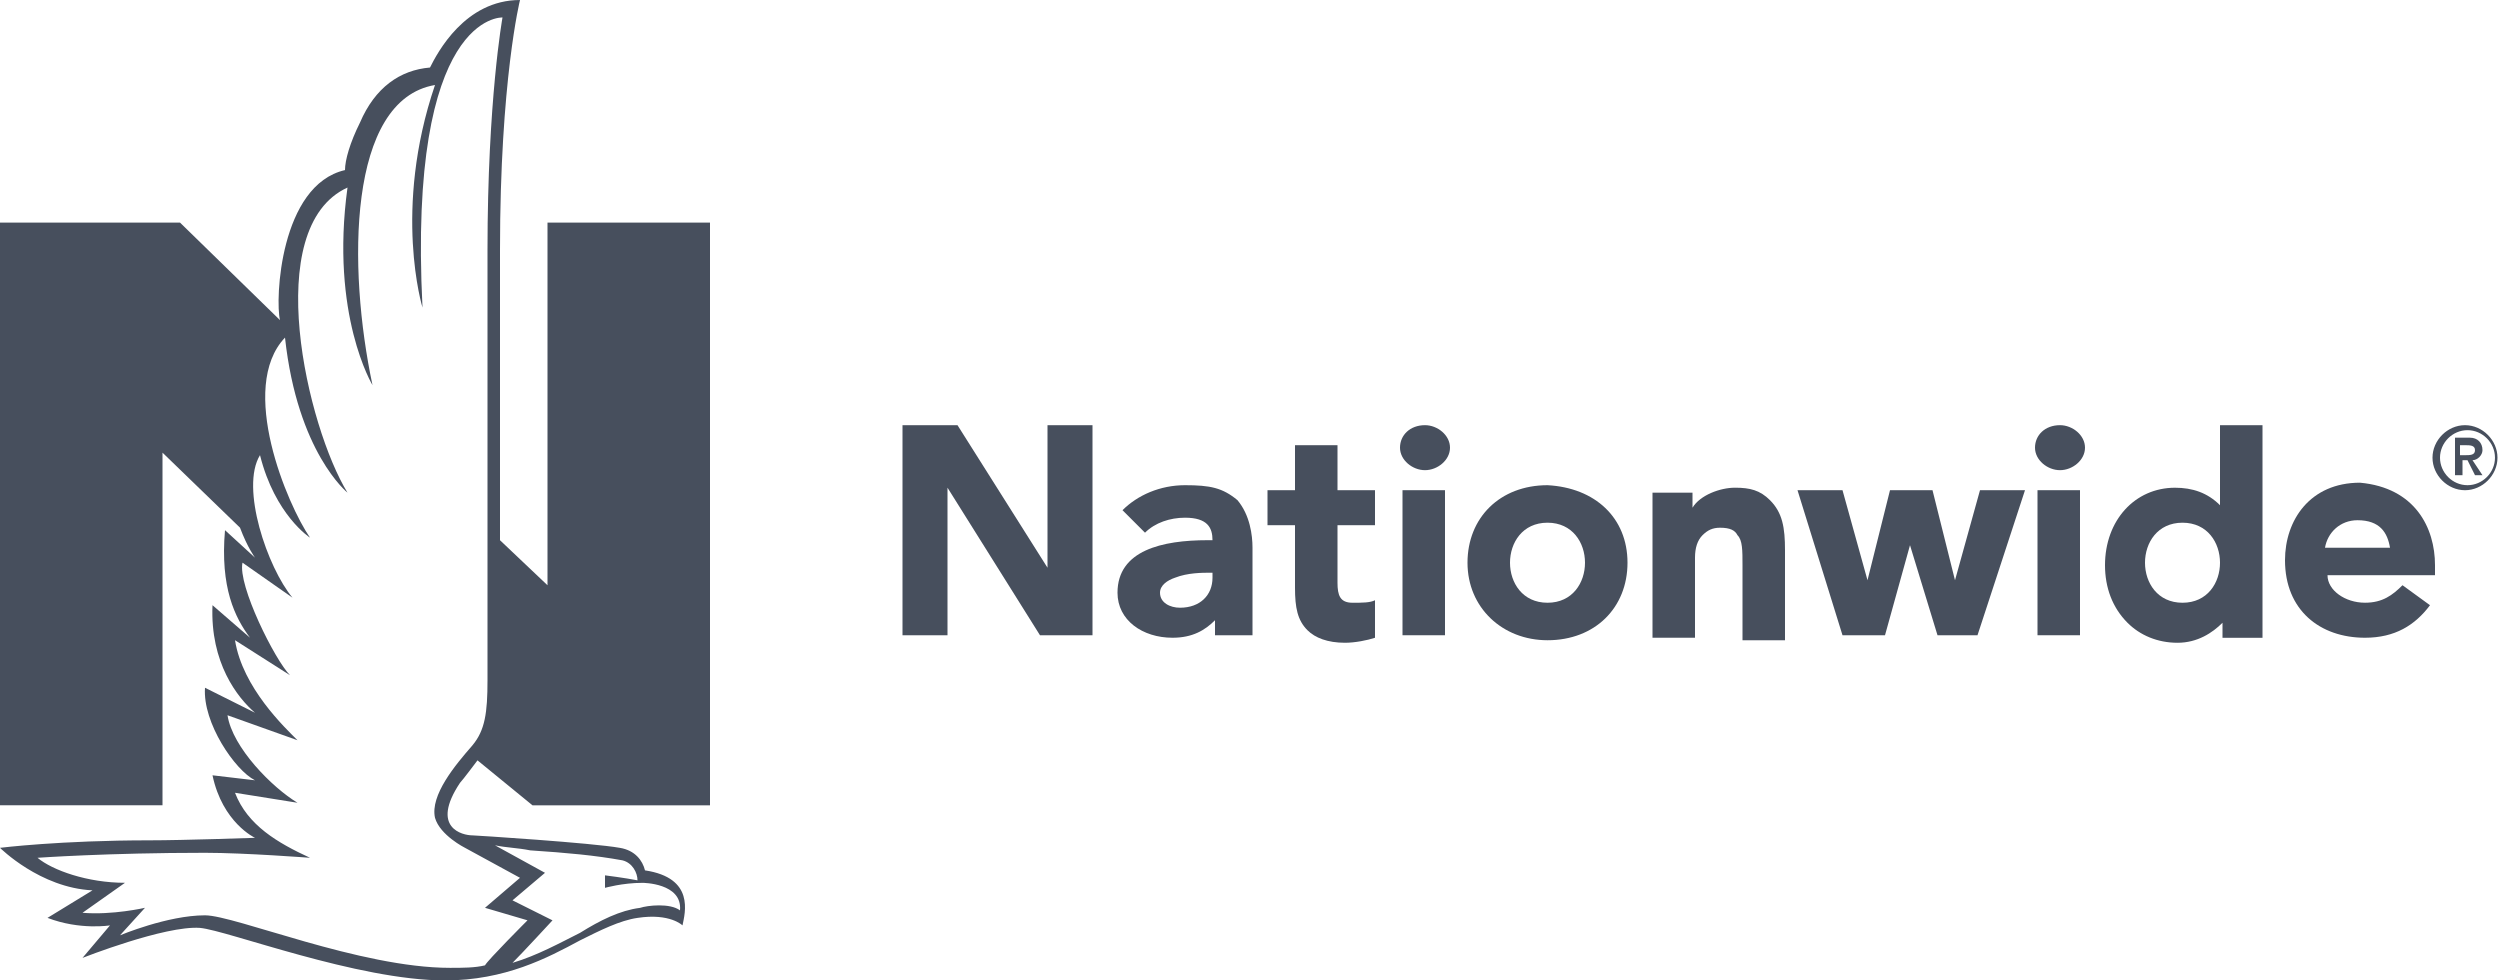 <svg fill="none" height="40" viewBox="0 0 102 40" width="102" xmlns="http://www.w3.org/2000/svg" xmlns:xlink="http://www.w3.org/1999/xlink"><clipPath id="a"><path d="m0 0h102v40h-102z"/></clipPath><g clip-path="url(#a)" fill="#474f5d"><path d="m19.278 30.408c-.714.816-1.734 2.041-1.53 2.959.204.714 1.224 1.224 1.224 1.224l2.244 1.224-1.428 1.224 1.734.51s-1.632 1.633-1.734 1.837c-.408.102-.918.102-1.428.102-3.672 0-8.772-2.143-9.996-2.143-1.53 0-3.468.816-3.468.816l1.02-1.123s-1.326.306-2.55.204l1.734-1.224c-1.53 0-2.958-.51-3.57-1.02 0 0 2.856-.204 6.834-.204 1.632 0 4.284.204 4.284.204-1.326-.612-2.55-1.327-3.06-2.653l2.55.408c-1.02-.612-2.652-2.245-2.856-3.571l2.856 1.02c-.51-.51-2.244-2.143-2.55-4.082l2.244 1.429c-.612-.612-2.142-3.673-1.938-4.592l2.04 1.429c-1.02-1.224-2.142-4.49-1.326-5.816.612 2.449 2.04 3.367 2.04 3.367-.918-1.327-2.958-6.122-1.02-8.163.51 4.694 2.55 6.327 2.55 6.327-1.632-2.653-3.57-10.816 0-12.449-.714 5.204 1.02 8.061 1.02 8.061-1.02-4.796-1.02-11.633 2.55-12.245-1.734 5.102-.51 9.082-.51 9.082-.612-12.041 3.264-11.837 3.264-11.837s-.612 3.367-.612 9.49v17.551c0 1.327-.102 2.041-.612 2.653zm2.346 4.286c1.53.102 2.652.204 3.774.408.408.102.612.51.612.816-.51-.102-1.326-.204-1.326-.204v.51s.714-.204 1.53-.204c0 0 1.632 0 1.53 1.123-.408-.306-1.326-.204-1.632-.102-.816.102-1.632.51-2.448 1.02-.816.408-1.734.918-2.754 1.224.408-.408 1.632-1.735 1.632-1.735l-1.632-.816 1.326-1.123-2.04-1.122c.51.102.918.102 1.428.204zm.102-1.837h7.242v-23.775h-6.63v14.796l-1.938-1.837v-11.837c0-6.939.816-10.204.816-10.204-2.244 0-3.366 2.143-3.672 2.755-1.224.102-2.244.816-2.856 2.245-.408.816-.612 1.531-.612 1.939-2.652.612-2.856 5.306-2.652 6.122l-4.08-3.98h-7.344v23.775h6.63v-14.388l3.162 3.061c.306.816.612 1.224.612 1.224l-1.224-1.122c-.204 2.347.408 3.571 1.02 4.388l-1.53-1.327c-.102 2.347 1.02 3.776 1.734 4.388l-2.04-1.02c-.102 1.429 1.224 3.367 2.04 3.776l-1.734-.204c.408 1.939 1.734 2.551 1.734 2.551s-2.958.102-4.284.102c-3.672 0-6.12.306-6.12.306s1.632 1.633 3.774 1.735l-1.836 1.123c1.326.51 2.55.306 2.55.306l-1.122 1.327s3.366-1.327 4.794-1.224c1.122.102 6.426 2.143 9.996 2.143 2.448 0 4.182-.918 5.508-1.633.816-.408 1.632-.816 2.346-.918 1.326-.204 1.836.306 1.836.306.102-.51.51-1.939-1.53-2.245-.102-.408-.408-.816-1.02-.918-1.122-.204-5.916-.51-6.018-.51-.408 0-1.734-.306-.51-2.143.102-.102.714-.918.714-.918z"/><path d="m58.14 17.347c.51 0 1.02.408 1.02.918s-.51.918-1.02.918c-.51 0-1.02-.408-1.02-.918s.408-.918 1.02-.918z"/><path d="m84.048 17.347c.51 0 1.02.408 1.02.918s-.51.918-1.02.918c-.51 0-1.02-.408-1.02-.918s.408-.918 1.02-.918z"/><path d="m51.102 22.347v3.571h-1.53v-.612c-.408.408-.918.714-1.734.714-1.224 0-2.244-.714-2.244-1.837 0-1.735 1.836-2.143 3.672-2.143h.204c0-.51-.204-.918-1.122-.918-.612 0-1.224.204-1.632.612l-.918-.918c.612-.612 1.53-1.02 2.55-1.02s1.53.102 2.142.612c.51.612.612 1.429.612 1.939zm-1.632 1.02h-.102c-.306 0-.918 0-1.428.204-.306.102-.612.306-.612.612 0 .408.408.612.816.612.816 0 1.326-.51 1.326-1.224z"/><path d="m54.57 20v-1.837h-1.734v1.837h-1.122v1.429h1.122v2.551c0 .816.102 1.327.51 1.735.306.306.816.51 1.53.51.408 0 .918-.102 1.224-.204v-1.531c-.204.102-.51.102-.918.102-.51 0-.612-.306-.612-.816v-2.347h1.53v-1.429z"/><path d="m99.348 23.061v.408h-4.386c0 .612.714 1.122 1.53 1.122.714 0 1.122-.306 1.53-.714l1.122.816c-.612.816-1.428 1.327-2.652 1.327-1.836 0-3.264-1.123-3.264-3.163 0-1.633 1.02-3.163 3.06-3.163 2.244.204 3.06 1.837 3.06 3.367zm-1.836-.714c-.102-.612-.408-1.122-1.326-1.122-.714 0-1.224.51-1.326 1.122z"/><path d="m42.738 17.347v5.816l-3.672-5.816h-2.244v8.572h1.836v-6.021l3.774 6.021h2.142v-8.572z"/><path d="m80.784 20-1.02 3.674-.918-3.674h-1.734l-.918 3.674-1.02-3.674h-1.836l1.836 5.918h1.734l1.02-3.674 1.122 3.674h1.632l1.938-5.918z"/><path d="m57.222 20h1.734v5.918h-1.734z"/><path d="m83.13 20h1.734v5.918h-1.734z"/><path d="m72.216 20.408c-.408-.408-.816-.51-1.428-.51s-1.428.306-1.734.816v-.612h-1.632v5.918h1.734v-3.265c0-.408.102-.714.306-.918s.408-.306.714-.306c.408 0 .612.102.714.306.204.204.204.612.204 1.224v3.061h1.734v-3.673c0-.918-.102-1.531-.612-2.041"/><path d="m92.31 17.347v8.674h-1.632v-.612c-.408.408-1.02.816-1.836.816s-1.53-.306-2.04-.816c-.612-.612-.918-1.429-.918-2.347 0-1.837 1.224-3.163 2.856-3.163.714 0 1.326.204 1.836.714v-3.265zm-1.734 5.612c0-.816-.51-1.633-1.53-1.633s-1.53.816-1.53 1.633c0 .816.51 1.633 1.53 1.633s1.53-.816 1.53-1.633z"/><path d="m66.402 22.959c0 1.837-1.326 3.163-3.264 3.163-1.836 0-3.264-1.327-3.264-3.163 0-1.837 1.326-3.163 3.264-3.163 1.938.102 3.264 1.327 3.264 3.163zm-3.264-1.633c-1.02 0-1.53.816-1.53 1.633 0 .816.51 1.633 1.53 1.633s1.53-.816 1.53-1.633c0-.816-.51-1.633-1.53-1.633z"/><path d="m100.164 19.388h.306v-.612h.204l.306.612h.305l-.407-.612c.204 0 .407-.204.407-.408 0-.306-.203-.51-.509-.51h-.612zm.204-1.224h.204c.204 0 .408 0.0.408.204 0 .204-.204.204-.408.204h-.204zm-1.122.51c0 .714.612 1.327 1.326 1.327.713 0 1.325-.612 1.325-1.327 0-.714-.612-1.327-1.325-1.327-.714 0-1.326.612-1.326 1.327zm.306 0c0-.612.51-1.123 1.122-1.123.611 0 1.121.51 1.121 1.123 0 .612-.51 1.122-1.121 1.122-.612 0-1.122-.51-1.122-1.122z"/></g></svg>